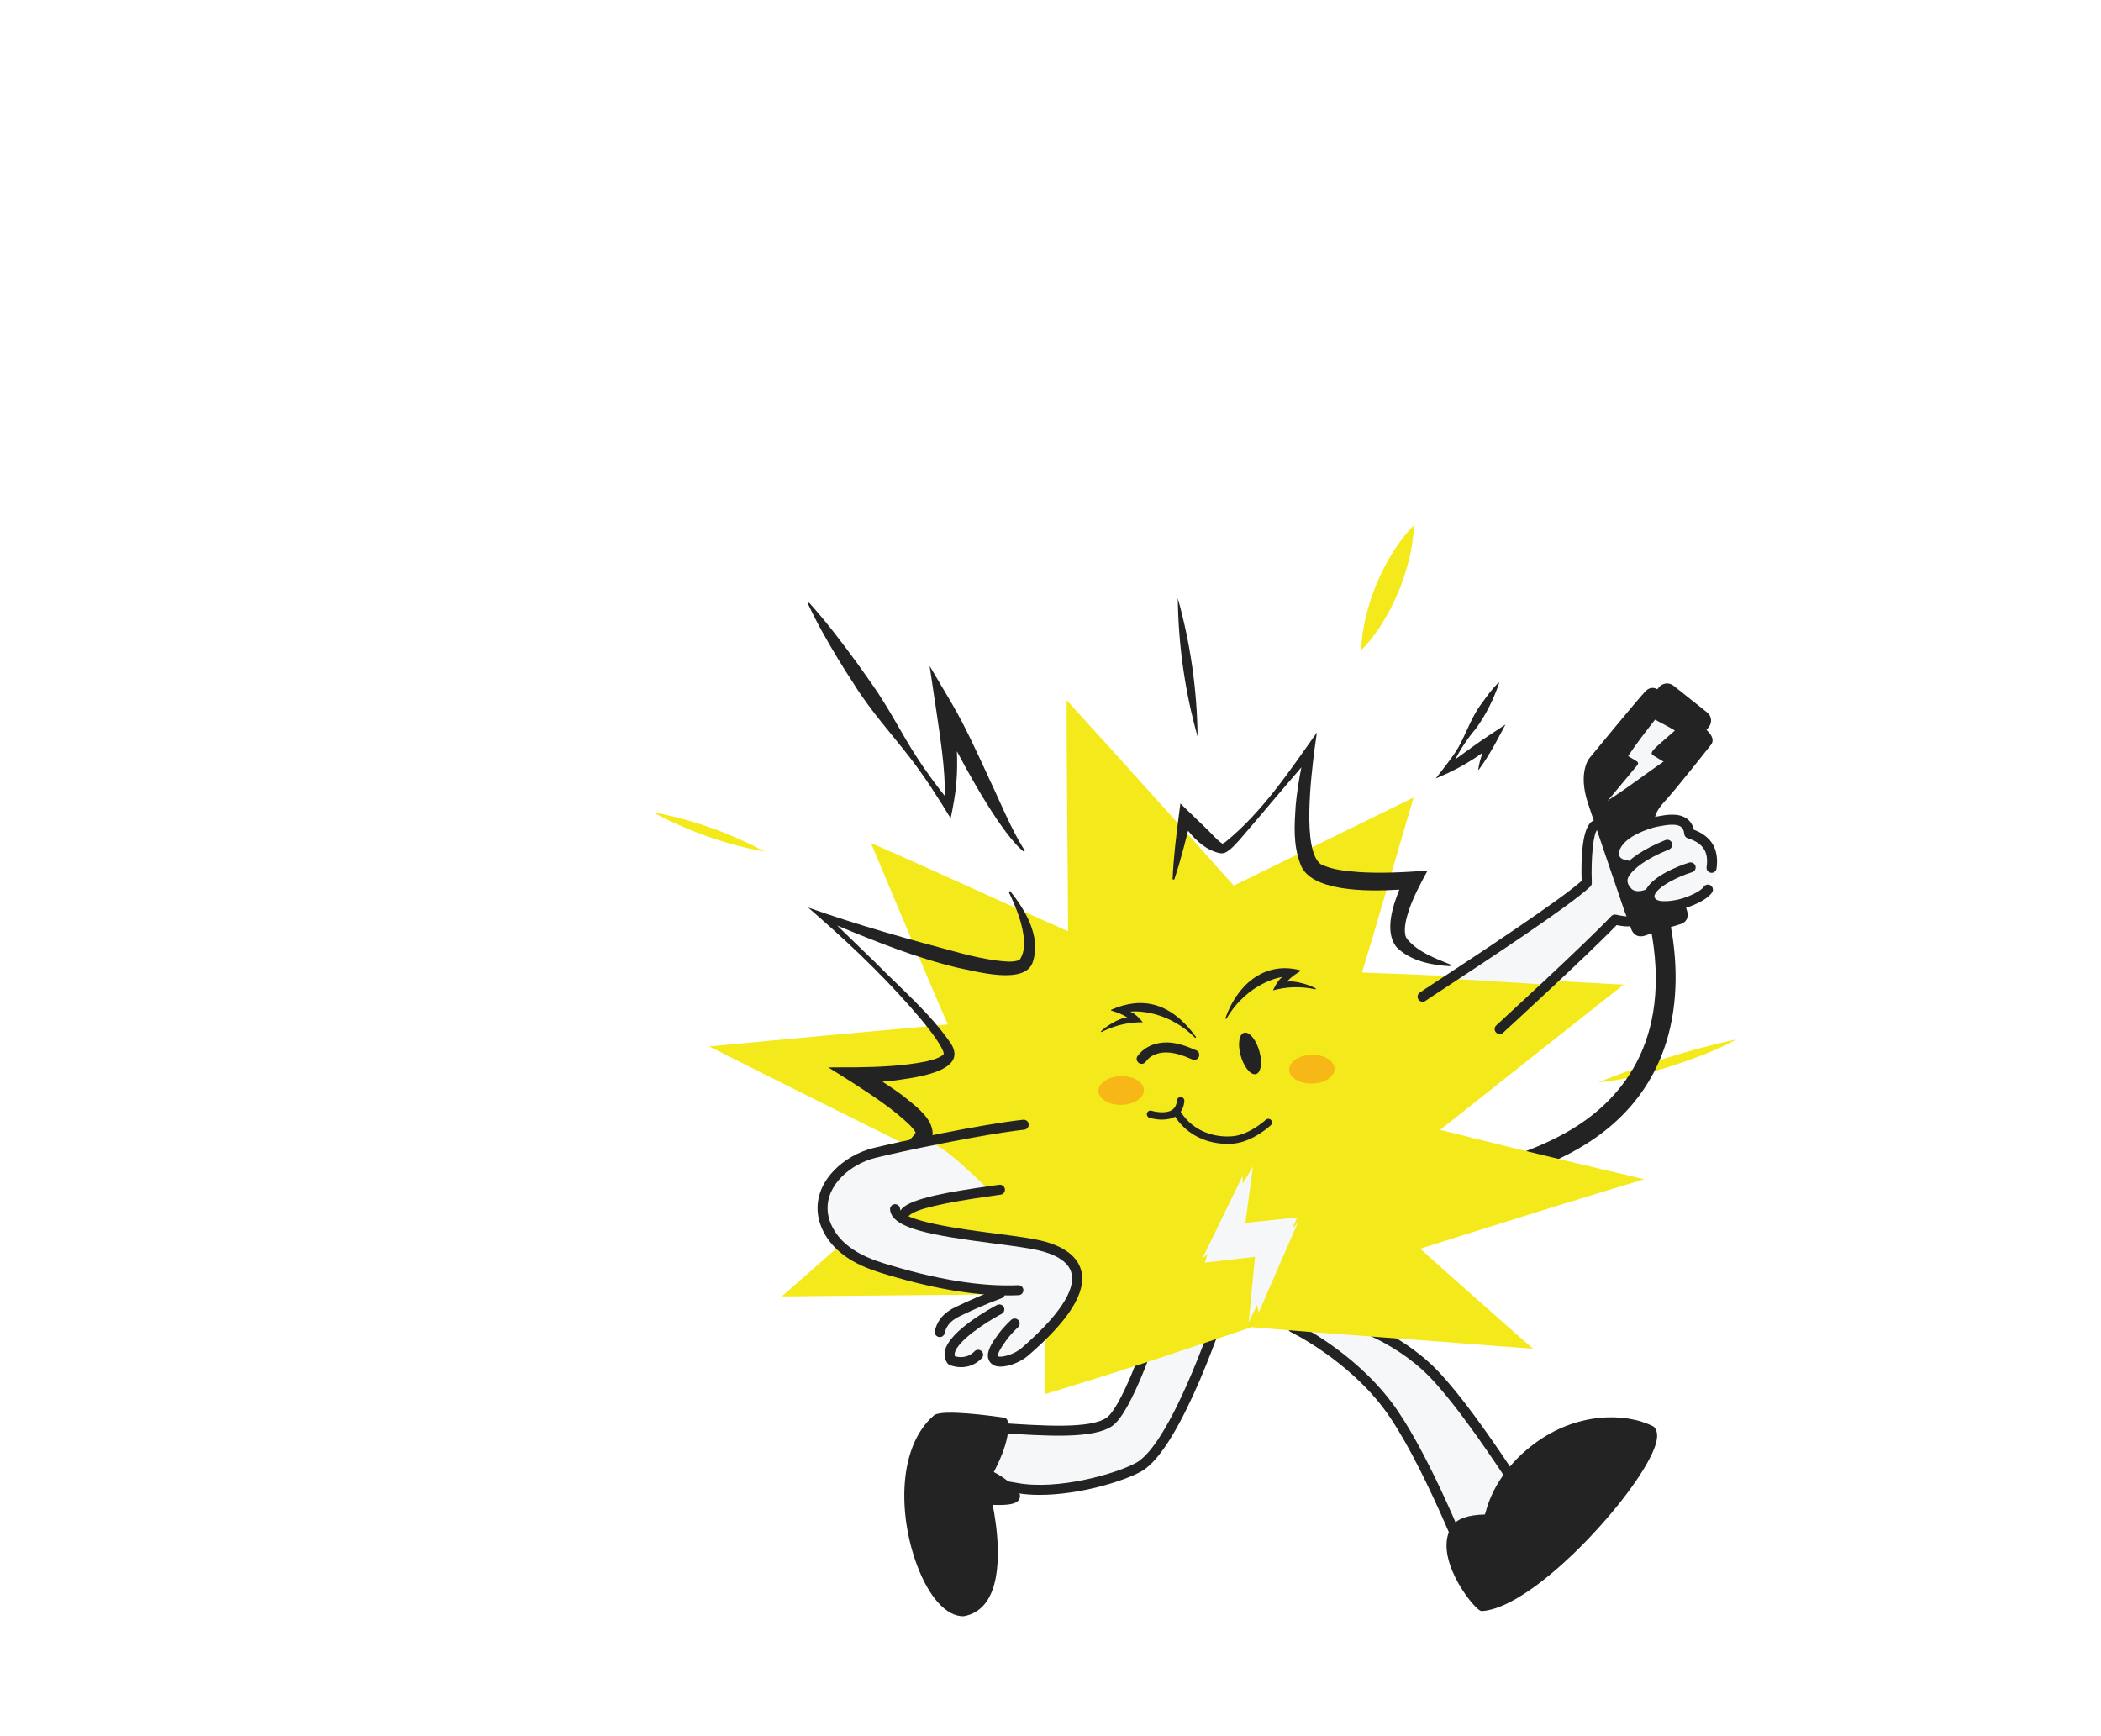 <svg width="928" height="767" viewBox="0 0 928 767" fill="none" xmlns="http://www.w3.org/2000/svg">
<g filter="url(#filter0_d_0_483)">
<path d="M520.228 264.268C525.778 284.128 528.759 304.694 528.958 325.378C523.379 305.548 520.455 284.908 520.228 264.268Z" fill="#232323"/>
</g>
<g filter="url(#filter1_d_0_483)">
<path d="M624.511 232C623.979 250.814 614.207 274.159 601.23 287.29C601.719 268.476 611.577 245.161 624.511 232Z" fill="#F4EA1B"/>
</g>
<g filter="url(#filter2_d_0_483)">
<path d="M288.303 358.788C305.597 361.989 322.351 367.871 337.773 376.248C320.479 373.076 303.741 367.136 288.303 358.788Z" fill="#F4EA1B"/>
</g>
<g filter="url(#filter3_d_0_483)">
<path d="M767 459.184C757.568 464.338 747.469 467.966 737.282 471.27C727.035 474.383 716.655 477.32 705.89 478.099C725.865 470.33 746.003 463.575 767 459.184Z" fill="#F4EA1B"/>
</g>
<path d="M651.009 697.417L685.433 677.676C685.433 677.676 644.991 619.871 638.438 612.657C621.315 593.831 620.604 600.927 583.378 575.654L563.291 576.82C563.291 576.82 604.118 608.688 615.163 623.884C626.207 639.081 651.024 697.432 651.024 697.432L651.009 697.417Z" fill="#F6F7F9"/>
<path d="M649.453 696.295C649.245 696.295 649.023 696.266 648.815 696.207C648.148 696.015 647.629 695.514 647.377 694.879C647.185 694.378 627.675 644.038 611.086 622.099C594.66 600.367 570.392 588.564 570.14 588.446C569.028 587.915 568.568 586.587 569.102 585.495C569.636 584.389 570.955 583.931 572.067 584.462C573.105 584.949 597.536 596.826 614.629 619.443C629.558 639.184 646.147 679.742 650.461 690.63L676.938 671.627C671.245 662.45 644.338 619.738 628.416 605.295C610.893 589.39 591.147 585.156 590.954 585.111C589.753 584.861 588.982 583.695 589.234 582.5C589.486 581.305 590.657 580.538 591.858 580.789C592.718 580.966 612.954 585.274 631.411 602.034C649.675 618.602 680.496 668.957 681.801 671.081C682.409 672.07 682.142 673.353 681.208 674.032L650.743 695.912C650.357 696.192 649.898 696.325 649.438 696.325L649.453 696.295Z" fill="#232323"/>
<path d="M730.634 630.435C730.53 630.332 730.441 630.214 730.308 630.155C717.87 623.796 696.092 623.884 677.472 637.93C658.852 651.976 656.406 668.042 655.887 669.046C648.786 669.193 643.493 670.772 641.151 674.46C633.027 687.266 649.393 708.822 653.589 711.404C653.9 711.595 654.256 711.699 654.627 711.699C654.686 711.699 654.73 711.699 654.79 711.699C669.718 710.489 690.429 691.073 698.642 682.781C713.674 667.6 726.498 650.471 730.574 640.128C732.383 635.525 732.413 632.353 730.649 630.45L730.634 630.435Z" fill="#232323"/>
<path d="M437.976 630.597C437.976 630.597 474.697 635.746 487.832 630.42C500.967 625.079 509.565 587.885 509.565 587.885L537.925 582.928C537.925 582.928 521.44 631.541 506.378 645.631C491.316 659.721 435.159 655.398 435.159 655.398L437.976 630.597Z" fill="#F6F7F9"/>
<path d="M459.324 660.385C455.543 660.385 451.882 660.105 448.442 659.455C444.306 658.688 429.555 656.298 429.407 656.283C428.562 656.151 427.865 655.546 427.628 654.719L420.586 630.863C420.394 630.214 420.512 629.505 420.912 628.945C421.313 628.384 421.935 628.045 422.632 628.015C422.884 628.015 428.829 627.764 438.124 628.384L440.659 628.546C460.806 629.889 481.65 631.291 488.796 626.26C495.007 621.892 504.896 594.731 508.172 584.625C508.542 583.459 509.803 582.825 510.974 583.193C512.145 583.562 512.782 584.816 512.397 585.982C511.137 589.847 499.9 623.869 491.36 629.874C482.925 635.805 462.244 634.418 440.348 632.958L437.828 632.795C432.506 632.441 428.28 632.368 425.671 632.382L431.497 652.123C435.307 652.743 445.774 654.454 449.258 655.103C467.225 658.452 493.095 651.061 501.916 646.148C506.571 643.566 514.591 634.61 526.406 606.667C533.582 589.685 538.726 573.648 538.77 573.486C539.141 572.32 540.386 571.671 541.558 572.04C542.729 572.408 543.381 573.648 543.01 574.813C542.165 577.469 522.033 640.04 504.095 650.013C496.223 654.395 476.728 660.37 459.324 660.37V660.385Z" fill="#232323"/>
<path d="M447.938 656.578C444.321 653.303 440.941 651.311 438.969 650.293C447.256 634.404 445.21 628.074 444.943 627.381C444.706 626.791 444.173 626.363 443.55 626.274C437.383 625.374 416.954 622.63 412.833 625.035C412.744 625.094 412.655 625.153 412.566 625.227C396.54 638.992 396.644 668.942 405.035 691.427C410.312 705.561 417.932 714 425.434 714C425.538 714 425.641 714 425.745 713.97C430.074 713.203 433.528 710.887 436.034 707.11C443.802 695.307 439.962 672.173 438.465 664.781C446.07 665.091 449.346 664.295 450.295 662.052C451.303 659.662 448.768 657.36 447.938 656.608V656.578Z" fill="#232323"/>
<path d="M548.436 574.474C547.265 574.474 546.094 574.017 545.219 573.102C533.863 561.225 529.831 552.196 532.544 544.686C537.228 531.688 560.222 528.929 592.051 525.123C623.643 521.331 662.944 516.625 692.045 500.145C714.638 487.353 739.381 461.121 728.87 408.878C728.381 406.488 729.952 404.142 732.354 403.67C734.755 403.183 737.098 404.747 737.587 407.137C742.805 433.089 744.392 480.685 696.433 507.846C665.79 525.211 625.481 530.036 593.104 533.916C567.708 536.955 543.737 539.832 540.905 547.681C539.541 551.473 543.351 558.334 551.653 566.994C553.343 568.764 553.284 571.568 551.505 573.25C550.645 574.061 549.533 574.474 548.436 574.474Z" fill="#232323"/>
<path d="M471.137 309.305C471.048 342.236 471.7 378.456 471.744 411.372C442.287 398.418 413.809 385.081 384.663 372.392C408.016 427.861 414.665 443.727 418.646 452.556C386.061 455.492 345.688 459.174 313.266 462.287C343.483 477.6 381.797 496.546 413.919 512.544C392.223 531.475 364.937 555.434 345.332 572.704C360.335 572.6 404.38 572.128 419.842 572.025L461.441 571.446V615.922C502.045 603.574 515.342 598.825 552.911 586.277C584.428 589.08 631.038 592.164 663.045 594.76L677.114 595.808C661.728 582.214 642.986 565.81 627.314 551.638L646.055 545.704C672.725 537.324 699.484 528.988 726.273 520.933C702.405 515.371 674.816 508.761 651.022 502.845C646.048 501.635 641.074 500.391 636.104 499.136C660.202 479.97 694.908 452.568 717.126 434.978C678.637 432.831 640.125 431.083 601.604 429.605C609.138 404.899 617.349 376.071 624.367 352.327C594.494 366.951 568.132 379.862 544.957 391.221C524.189 367.972 491.969 332.165 471.137 309.305Z" fill="#F4EA1B"/>
<path d="M445.566 394.065C448.872 401.059 451.926 408.347 452.341 415.975C452.43 418.97 451.956 421.566 450.473 423.883C450.414 423.957 450.34 424.016 450.058 424.163C447.138 425.284 443.357 424.679 440.022 424.311C434.981 423.647 429.867 422.496 424.797 421.198C402.1 415.149 379.151 408.76 356.943 400.911L362.443 405.721C378.246 419.619 393.501 434.432 407.022 450.528C410.209 454.467 413.619 458.643 415.961 463.039C416.332 463.747 416.895 465.001 416.865 465.621C415.264 467.377 411.943 468.218 409.008 468.911C399.046 470.903 388.342 471.375 378.128 471.493L365.853 471.523L376.364 478.132C385.259 483.916 394.643 489.965 402.144 497.312C402.96 498.227 404.086 499.437 404.442 500.41C402.455 503.553 398.898 505.943 395.695 508.525C392.819 510.723 389.81 512.818 386.8 514.943L368.462 527.513L368.803 528.162C381.122 523.515 393.16 517.967 404.057 510.502C407.214 507.994 411.321 505.559 411.958 500.927C412.062 493.845 403.834 488.209 399.075 484.255C396.036 481.968 392.938 479.858 389.78 477.837C391.307 477.704 392.819 477.586 394.346 477.409C402.144 476.273 428.414 473.839 419.919 460.856C410.757 447.592 398.379 437.117 387.171 425.712L369.826 408.893C387.26 416.137 404.753 423.175 423.21 427.556C431.112 429.061 453.364 435.523 456.314 424.576C459.754 413.496 452.83 401.929 446.174 393.638L445.566 394.051V394.065Z" fill="#232323"/>
<path d="M621.715 415.104C621.286 414.529 620.959 413.968 620.767 413.245C619.966 409.896 621.182 405.588 622.294 402.121C624.265 396.234 627.586 390.052 630.551 384.594C620.426 385.331 609.796 385.936 599.7 385.213C594.082 384.741 588.241 384.195 583.349 381.761C575.017 375.55 579.257 342.295 580.473 332.115L581.659 323.602C569.591 340.598 557.642 358.612 541.35 371.891C540.875 372.23 540.297 372.569 539.941 372.717C537.258 370.932 535.005 368.025 532.544 365.753C530.439 363.806 527.696 361.002 525.546 358.996L521.366 354.939L520.684 360.265C519.483 369.515 518.297 379.149 517.926 388.459L518.653 388.592C519.409 386.335 520.106 384.077 520.788 381.805C522.151 377.084 523.53 371.979 524.761 367.007C528.467 371.507 532.766 375.55 538.681 376.877C539.452 376.995 540.46 376.995 541.172 376.656C543.929 375.21 545.412 373.189 547.398 371.138C556.619 360.457 565.574 349.642 574.81 338.99C573.712 344.552 572.823 350.158 572.289 355.853C571.726 364.632 571.088 373.027 574.38 381.731C578.56 393.829 603.392 393.947 618.083 393.003C614.748 401.206 611.753 411.681 616.66 418.203C622.753 424.561 632.182 426.317 640.543 426.834L640.677 426.111C633.842 423.322 626.519 420.666 621.73 415.075L621.715 415.104ZM539.719 372.776C539.719 372.776 539.778 372.761 539.838 372.746C539.793 372.746 539.749 372.791 539.719 372.791C539.675 372.791 539.719 372.776 539.719 372.776Z" fill="#232323"/>
<path d="M553.432 515.385L548.851 522.88L548.896 519.369L531.032 556.076L533.478 553.834L532.129 557.773L554.336 555.22L551.535 584.079L555.241 576.525L555.938 579.889L573.209 540.172L570.659 542.842L573.046 537.781L550.082 540.201L553.432 515.385Z" fill="#F6F7F9"/>
<path d="M556.382 464.869C557.672 469.944 556.812 474.267 554.47 474.547C552.113 474.813 549.163 470.933 547.873 465.857C546.583 460.782 547.443 456.459 549.785 456.179C552.143 455.913 555.093 459.794 556.382 464.869Z" fill="#232323"/>
<path d="M542.106 505.309C534.174 505.309 524.627 502.122 518.846 493.019C518.371 492.266 518.594 491.263 519.35 490.776C520.106 490.289 521.114 490.525 521.603 491.278C527.311 500.263 537.243 502.668 544.656 501.93C552.024 501.192 559.021 494.745 559.095 494.686C559.747 494.081 560.785 494.111 561.408 494.76C562.03 495.409 561.986 496.442 561.334 497.061C561.022 497.356 553.476 504.32 544.997 505.176C544.063 505.264 543.099 505.323 542.121 505.323L542.106 505.309Z" fill="#232323"/>
<path d="M513.36 494.612C510.395 494.612 507.875 493.845 507.697 493.786C506.837 493.52 506.363 492.606 506.63 491.75C506.897 490.894 507.816 490.407 508.676 490.688C510.292 491.189 515.05 492.089 517.719 490.304C518.979 489.463 519.691 488.091 519.869 486.114C519.943 485.229 520.728 484.565 521.648 484.639C522.552 484.712 523.204 485.509 523.13 486.409C522.863 489.389 521.648 491.602 519.542 493.004C517.689 494.229 515.421 494.597 513.375 494.597L513.36 494.612Z" fill="#232323"/>
<path d="M589.353 471.183C590.227 474.636 586.506 477.94 581.036 478.575C575.565 479.209 570.421 476.922 569.532 473.485C568.657 470.033 572.378 466.728 577.848 466.093C583.319 465.459 588.463 467.746 589.353 471.183Z" fill="#F7B717"/>
<path d="M505.133 480.596C506.007 484.048 502.286 487.353 496.816 487.988C491.345 488.622 486.201 486.335 485.312 482.898C484.437 479.445 488.158 476.14 493.629 475.506C499.099 474.872 504.243 477.158 505.133 480.596Z" fill="#F7B717"/>
<path d="M528.63 464.101C523.975 462.08 518.964 460.133 513.791 460.561C509.239 460.929 505.014 462.877 502.361 466.654C501.679 467.642 502.183 469.118 503.161 469.678C504.273 470.328 505.518 469.87 506.2 468.882C508.024 466.27 511.389 465.046 514.472 464.942C518.609 464.795 522.641 466.3 526.377 467.923C527.474 468.395 528.764 468.247 529.416 467.126C529.964 466.196 529.727 464.574 528.615 464.101H528.63Z" fill="#232323"/>
<path d="M409.091 504.261C402.405 504.512 387.787 508.437 383.903 509.956C380.019 511.476 369.938 516.167 368.485 520.181C367.032 524.194 360.91 534.683 364.838 541.219C368.752 547.74 376.98 557.242 385.386 558.702C393.791 560.163 412.975 565.71 416.251 566.183C419.527 566.655 440.312 568.44 440.312 568.44L436.324 573.471C436.324 573.471 419.957 581.438 419.335 581.659C418.712 581.881 415.747 586.277 414.887 589.789C414.027 593.3 415.703 596.472 419.527 599.733C423.352 602.993 427.058 600.028 432.01 598.508C434.619 597.711 436.176 601.267 440.742 601.237C444.863 601.208 452.172 597.579 452.172 597.579L465.603 586.115L474.602 570.653L475.15 558.88L465.929 552.373C465.929 552.373 444.863 548.463 436.754 547.991C428.645 547.519 399.781 541.603 399.202 538.608C398.624 535.613 400.077 534.521 402.998 533.37C405.903 532.22 436.576 525.58 436.576 525.58C436.576 525.58 415.762 504.025 409.091 504.291V504.261Z" fill="#F6F7F9"/>
<path d="M445.137 572.261C429.112 572.261 410.165 568.882 388.758 562.199C380.99 559.765 375.253 556.829 370.746 552.934C364.935 547.917 361.436 541.263 361.125 534.654C360.487 520.992 373.192 510.325 385.467 507.227C396.601 504.409 434.226 496.545 451.927 494.656C453.143 494.524 454.24 495.409 454.373 496.619C454.507 497.829 453.617 498.92 452.402 499.053C434.879 500.927 397.609 508.732 386.549 511.52C375.979 514.19 365.024 523.131 365.557 534.462C365.809 539.862 368.759 545.395 373.652 549.599C377.699 553.081 382.917 555.752 390.093 557.994C413.175 565.194 433.218 568.484 449.703 567.761C450.919 567.702 451.972 568.646 452.016 569.871C452.075 571.096 451.127 572.128 449.896 572.173C448.34 572.246 446.753 572.276 445.137 572.276V572.261Z" fill="#232323"/>
<path d="M415.087 590.674C414.924 590.674 414.761 590.659 414.598 590.615C413.397 590.349 412.656 589.154 412.923 587.959C413.605 584.979 415.295 580.641 422.011 577.425C428.4 574.386 433.781 571.966 440.883 569.34C442.039 568.912 443.314 569.502 443.744 570.638C444.174 571.789 443.581 573.058 442.439 573.486C435.501 576.053 430.224 578.428 423.938 581.423C419.001 583.769 417.771 586.675 417.252 588.948C417.015 589.98 416.095 590.674 415.087 590.674Z" fill="#232323"/>
<path d="M424.515 603.952C421.669 603.952 419.564 603.052 419.401 602.978C419.045 602.816 418.733 602.58 418.511 602.27C417.31 600.647 416.925 598.7 417.384 596.634C419.43 587.738 438.213 577.617 440.348 576.495C441.43 575.92 442.779 576.333 443.358 577.41C443.936 578.487 443.521 579.83 442.438 580.405C435.07 584.285 422.929 592.4 421.728 597.623C421.595 598.198 421.609 598.685 421.802 599.142C423.285 599.585 427.198 600.293 430.445 596.959C431.305 596.088 432.713 596.059 433.588 596.915C434.463 597.77 434.492 599.172 433.632 600.042C430.608 603.141 427.228 603.952 424.53 603.952H424.515Z" fill="#232323"/>
<path d="M441.906 603.701C440.645 603.701 439.519 603.48 438.659 602.964C437.473 602.27 436.717 601.208 436.45 599.91C435.798 596.723 438.303 592.975 440.705 589.715L441.001 589.302C443.447 585.938 446.561 583.149 446.679 583.031C447.598 582.22 448.992 582.294 449.822 583.194C450.637 584.108 450.563 585.495 449.659 586.321C449.629 586.351 446.768 588.933 444.604 591.913L444.292 592.341C441.772 595.764 440.601 598.021 440.808 599.039C440.808 599.098 440.808 599.113 440.927 599.172C442.054 599.836 447.761 598.508 451.216 595.528C471.763 577.749 474.565 567.761 473.29 562.509C471.896 556.725 464.869 553.863 459.221 552.476C454.655 551.355 447.079 550.367 439.059 549.319C411.87 545.778 393.991 542.813 393.146 534.403C393.028 533.193 393.917 532.101 395.133 531.983C396.349 531.865 397.446 532.751 397.564 533.96C398.113 539.508 425.124 543.034 439.622 544.922C448.132 546.029 455.485 546.988 460.274 548.168C470.088 550.588 476.077 555.176 477.604 561.461C479.902 570.977 472.222 583.208 454.121 598.862C451.008 601.547 445.79 603.716 441.906 603.716V603.701Z" fill="#232323"/>
<path d="M400.025 537.619C399.477 537.619 398.928 537.413 398.498 537.014C397.609 536.173 397.564 534.772 398.409 533.887C402.768 529.298 419.846 526.377 437.651 523.913C439.341 523.677 440.616 523.5 441.283 523.397C442.499 523.19 443.64 524.002 443.848 525.197C444.055 526.406 443.24 527.543 442.039 527.749C441.357 527.867 440.038 528.044 438.273 528.295C416.555 531.305 404.235 534.211 401.656 536.926C401.211 537.383 400.633 537.619 400.04 537.619H400.025Z" fill="#232323"/>
<path d="M642.614 432.455L674.458 410.752L703.292 387.146C703.292 387.146 702.24 366.638 703.233 366.152C704.226 365.665 706.465 364.366 706.465 364.366L720.578 398.462C720.578 398.462 723.365 400.779 719.555 404.777C716.916 407.551 712.943 408.067 708.778 411.49C702.403 416.742 695.643 424.93 692.959 428.029C685.977 436.099 683.531 434.992 683.531 434.992L642.614 432.455Z" fill="#F6F7F9"/>
<path d="M717.711 402.947L720.202 409.468C720.202 409.468 721.284 415.311 727.051 413.172C732.818 411.032 742.068 408.303 742.068 408.303C742.068 408.303 746.857 407.329 745.004 401.826C743.151 396.323 731.113 362.581 731.113 362.581C731.113 362.581 729.793 359.999 735.219 354.112C740.645 348.226 755.722 329.031 755.722 329.031C755.722 329.031 758.376 326.449 753.469 322.215C747.376 316.963 732.328 304.688 732.328 304.688C732.328 304.688 729.586 302.415 726.695 305.469C722.989 309.379 701.997 334.977 701.997 334.977C701.997 334.977 696.867 341.114 701.359 354.747C705.866 368.379 717.696 402.947 717.696 402.947H717.711Z" fill="#232323"/>
<path d="M729.685 314.77L744.514 326.577C746.509 328.165 749.419 327.843 751.015 325.858L754.757 321.203C756.352 319.218 756.029 316.321 754.034 314.733L739.205 302.927C737.21 301.339 734.3 301.661 732.704 303.646L728.962 308.3C727.367 310.285 727.69 313.182 729.685 314.77Z" fill="#232323"/>
<path d="M711.227 352.637L734.709 336.231L728.631 332.587L739.528 323.425L730.514 317.317L718.965 333.738L724.006 336.747L711.227 352.637Z" fill="#F6F7F9"/>
<path d="M706.246 357.299L722.553 336.998L717.587 334.033L730.277 315.974L741.129 323.336L730.292 332.454L736.503 336.172L706.261 357.299H706.246ZM720.359 333.442L725.444 336.482L716.208 347.99L732.945 336.305L726.971 332.734L737.927 323.528L730.751 318.659L720.359 333.457V333.442Z" fill="#F6F7F9"/>
<path d="M730.607 317.671C734.017 319.633 737.664 321.241 740.91 323.469L740.718 321.92C738.198 324.118 735.692 326.316 733.172 328.515C732.431 329.164 731.719 329.798 731.052 330.507C730.592 331.008 729.925 331.598 729.658 332.247C729.451 332.749 729.51 333.28 730.014 333.59C731.956 334.77 733.898 335.936 735.84 337.116C736.923 337.78 737.916 336.083 736.834 335.42C734.892 334.239 732.95 333.074 731.007 331.893L731.363 333.236C731.615 332.646 732.238 332.129 732.668 331.672C733.35 330.934 734.106 330.3 734.862 329.651C737.278 327.541 739.695 325.431 742.126 323.321C742.63 322.879 742.408 322.112 741.933 321.772C738.687 319.545 735.025 317.936 731.63 315.974C730.533 315.34 729.54 317.036 730.637 317.671H730.607Z" fill="#232323"/>
<path d="M707.05 357.786C717.457 351.826 726.797 344.168 736.745 337.5C737.797 336.792 736.804 335.095 735.751 335.803C725.804 342.472 716.464 350.114 706.057 356.089C704.96 356.724 705.953 358.421 707.05 357.786Z" fill="#232323"/>
<path d="M730.029 316.048C725.463 321.831 720.927 327.644 716.879 333.811C716.583 334.269 716.79 334.888 717.235 335.154C718.836 336.142 720.452 337.131 722.053 338.105L721.861 336.556C716.494 343.003 711.142 349.465 705.776 355.898C704.975 356.857 706.354 358.258 707.169 357.285C712.55 350.852 717.902 344.39 723.254 337.942C723.654 337.456 723.64 336.762 723.061 336.393C721.46 335.405 719.844 334.416 718.243 333.443L718.599 334.785C722.557 328.766 726.975 323.071 731.437 317.42C732.208 316.431 730.83 315.03 730.044 316.033L730.029 316.048Z" fill="#232323"/>
<path d="M628.359 442.531C627.707 442.531 627.054 442.251 626.625 441.705C625.868 440.761 625.987 439.404 626.921 438.636C627.307 438.312 628.863 437.294 635.356 433.03C651.56 422.378 688.948 397.813 698.599 389.123C698.303 379.622 698.674 364.558 703.847 362.522C704.989 362.065 706.279 362.625 706.738 363.761C707.183 364.897 706.635 366.181 705.493 366.638C703.818 367.878 702.661 378.795 703.091 389.979C703.121 390.613 702.869 391.218 702.409 391.661C693.767 399.967 655.963 424.797 637.803 436.733C633.696 439.433 630.153 441.749 629.738 442.074C629.338 442.384 628.848 442.531 628.359 442.531Z" fill="#232323"/>
<path d="M662.397 456.798C661.804 456.798 661.196 456.562 660.766 456.09C659.936 455.19 659.995 453.788 660.9 452.962C661.285 452.608 699.756 417.332 711.69 404.718C712.238 404.142 713.054 403.906 713.825 404.083C716.152 404.629 718.791 404.968 719.473 404.791C720.57 404.245 721.845 404.703 722.393 405.809C722.942 406.901 722.438 408.258 721.341 408.804C719.769 409.586 716.715 409.232 714.047 408.672C701.12 422.097 664.295 455.883 663.909 456.223C663.479 456.621 662.946 456.813 662.397 456.813V456.798Z" fill="#232323"/>
<path d="M715.409 370.622C717.766 367.892 728.692 362.212 729.448 362.242C730.204 362.271 741.708 359.97 741.708 359.97L746.334 367.686L751.908 371.404C751.908 371.404 759.261 381.009 757.764 386.703C756.266 392.398 749.284 396.766 749.284 396.766L734.118 400.056L727.654 396.161L719.308 392.516L716.15 386.202L730.738 375.373L717.336 382.159L713.912 377.35L715.409 370.607V370.622Z" fill="#F6F7F9"/>
<path d="M723.653 398.108C721.415 398.108 719.176 397.444 717.486 395.762C713.884 392.192 713.395 387.913 716.122 384.048C719.399 379.43 726.114 374.959 735.573 371.123C736.714 370.666 738.004 371.212 738.478 372.333C738.938 373.469 738.389 374.753 737.263 375.225C726.322 379.666 721.711 383.856 719.769 386.6C718.85 387.898 717.931 389.949 720.629 392.634C722.334 394.331 725.566 393.652 727.211 392.826C728.308 392.28 729.643 392.708 730.206 393.8C730.755 394.892 730.325 396.22 729.228 396.78C727.626 397.592 725.64 398.108 723.668 398.108H723.653Z" fill="#232323"/>
<path d="M756.001 385.582C755.898 385.582 755.809 385.582 755.705 385.567C754.489 385.405 753.629 384.284 753.792 383.074C754.445 378.235 753.985 372.938 745.49 370.312C744.631 370.046 744.023 369.294 743.934 368.394C743.8 366.919 743.326 365.901 742.496 365.281C740.302 363.629 735.691 364.514 733.215 364.971C732.637 365.074 732.133 365.178 731.748 365.237C728.131 366.033 718.435 369.235 715.678 374.812C714.996 376.184 714.907 377.497 715.44 378.427C715.93 379.282 716.967 379.813 718.346 379.917C719.577 380.005 720.481 381.067 720.392 382.292C720.303 383.517 719.206 384.402 718.005 384.328C715.099 384.107 712.816 382.794 711.571 380.61C710.296 378.382 710.341 375.564 711.675 372.85C715.974 364.16 730.28 361.017 730.888 360.884C730.947 360.884 731.007 360.87 731.051 360.855C731.407 360.811 731.852 360.722 732.385 360.619C735.765 359.984 741.399 358.907 745.179 361.74C746.706 362.876 747.699 364.484 748.144 366.535C755.972 369.442 759.352 375.195 758.195 383.664C758.047 384.771 757.084 385.582 756.001 385.582Z" fill="#232323"/>
<path d="M735.41 402.578C732.104 402.578 728.842 401.782 727.197 399.082C726.174 397.4 726.011 395.526 726.752 393.638C729.213 387.294 741.547 382.41 746.098 381.067C747.269 380.728 748.515 381.377 748.871 382.558C749.226 383.723 748.559 384.962 747.373 385.317C741.547 387.043 732.341 391.572 730.903 395.246C730.666 395.836 730.695 396.293 731.007 396.795C732.311 398.949 739.071 398.167 743.445 396.78C746.484 395.821 751.287 393.638 752.503 391.793C753.17 390.775 754.548 390.48 755.586 391.144C756.609 391.808 756.906 393.18 756.239 394.213C753.674 398.123 745.698 400.719 744.794 401.014C743.534 401.413 739.457 402.608 735.424 402.608L735.41 402.578Z" fill="#232323"/>
<path d="M527.879 458.436C528.146 458.598 528.398 458.274 528.205 458.008C517.368 443.048 504.722 439.964 490.921 446.028C490.683 446.131 490.683 446.397 490.921 446.471C493.441 447.267 494.938 447.666 497.918 449.466C494.049 449.687 487.941 453.877 486.34 455.544C486.177 455.707 486.369 456.002 486.562 455.898C492.833 452.697 499.03 451.531 504.767 451.59C504.767 451.59 501.787 447.769 499.208 446.913C499.208 446.913 514.285 444.981 527.864 458.436H527.879Z" fill="#232323"/>
<path d="M541.711 450.026C541.488 450.262 541.177 449.997 541.281 449.702C546.114 435.951 557.736 424.384 574.236 428.604C574.488 428.663 574.563 428.899 574.34 429.032C572.116 430.448 570.767 431.215 568.351 433.709C572.146 432.927 579.143 435.42 581.115 436.63C581.308 436.748 581.204 437.073 580.982 437.028C574.088 435.538 567.802 435.996 562.273 437.515C562.273 437.515 564.17 433.06 566.439 431.569C566.439 431.569 551.362 433.561 541.711 450.026Z" fill="#232323"/>
<path d="M436.71 343.527C431.581 332.536 426.777 321.751 420.64 311.158L410.603 294.161L413.494 313.518C415.347 326.266 417.438 338.895 417.378 351.716C412.768 345.888 408.38 339.883 404.377 333.628C399.44 325.971 395.215 317.841 390.367 310.14C386.928 304.489 382.644 298.691 378.804 293.247C372.088 284.099 365.18 274.893 357.53 266.41C357.263 266.085 356.73 266.454 356.908 266.808C360.777 275.159 365.328 283.067 370.028 290.886C371.777 293.793 375.468 299.62 377.336 302.438C384.571 314.094 393.881 324.259 402.227 335.088C408.661 343.483 414.413 352.453 419.899 361.512C420.966 356.422 422.004 350.978 422.404 345.8C422.819 341.182 422.834 336.534 422.656 331.887C428.097 342.155 433.849 352.291 440.342 361.984C442.937 365.732 445.575 369.494 448.674 372.873C449.652 374.038 450.853 375.071 451.98 376.089C452.098 376.192 452.291 376.222 452.424 376.118C452.617 376 452.632 375.735 452.499 375.573C446.168 365.481 441.84 354.239 436.666 343.513L436.71 343.527Z" fill="#232323"/>
<path d="M657.967 324.701C653.045 327.902 647.886 331.768 643.098 335.22C642.994 335.294 642.89 335.367 642.801 335.441C645.307 330.573 648.361 326.043 651.934 321.824C656.351 315.73 659.672 309.032 662.118 301.877C662.207 301.655 661.896 301.478 661.748 301.64C659.079 304.37 656.826 307.365 654.691 310.434C650.036 316.394 647.783 323.712 644.136 330.204C642.253 333.42 639.94 336.4 637.642 339.38L634.173 343.895L639.747 341.431C645.01 338.938 650.08 336.002 654.795 332.579C653.979 335.028 653.268 337.507 652.927 339.985C653.031 340.059 653.164 340.044 653.238 339.941C656.233 335.899 658.768 331.605 661.14 327.223L664.965 320.053L657.952 324.701H657.967Z" fill="#232323"/>
<defs>
<filter id="filter0_d_0_483" x="406.428" y="150.468" width="236.33" height="288.71" filterUnits="userSpaceOnUse" color-interpolation-filters="sRGB">
<feFlood flood-opacity="0" result="BackgroundImageFix"/>
<feColorMatrix in="SourceAlpha" type="matrix" values="0 0 0 0 0 0 0 0 0 0 0 0 0 0 0 0 0 0 127 0" result="hardAlpha"/>
<feOffset/>
<feGaussianBlur stdDeviation="56.9"/>
<feColorMatrix type="matrix" values="0 0 0 0 1 0 0 0 0 0.973 0 0 0 0 0.18 0 0 0 0.8 0"/>
<feBlend mode="normal" in2="BackgroundImageFix" result="effect1_dropShadow_0_483"/>
<feBlend mode="normal" in="SourceGraphic" in2="effect1_dropShadow_0_483" result="shape"/>
</filter>
<filter id="filter1_d_0_483" x="313.23" y="-56" width="599.28" height="631.29" filterUnits="userSpaceOnUse" color-interpolation-filters="sRGB">
<feFlood flood-opacity="0" result="BackgroundImageFix"/>
<feColorMatrix in="SourceAlpha" type="matrix" values="0 0 0 0 0 0 0 0 0 0 0 0 0 0 0 0 0 0 127 0" result="hardAlpha"/>
<feOffset/>
<feGaussianBlur stdDeviation="144"/>
<feColorMatrix type="matrix" values="0 0 0 0 1 0 0 0 0 0.973 0 0 0 0 0.18 0 0 0 0.8 0"/>
<feBlend mode="normal" in2="BackgroundImageFix" result="effect1_dropShadow_0_483"/>
<feBlend mode="normal" in="SourceGraphic" in2="effect1_dropShadow_0_483" result="shape"/>
</filter>
<filter id="filter2_d_0_483" x="0.303" y="70.788" width="625.47" height="593.46" filterUnits="userSpaceOnUse" color-interpolation-filters="sRGB">
<feFlood flood-opacity="0" result="BackgroundImageFix"/>
<feColorMatrix in="SourceAlpha" type="matrix" values="0 0 0 0 0 0 0 0 0 0 0 0 0 0 0 0 0 0 127 0" result="hardAlpha"/>
<feOffset/>
<feGaussianBlur stdDeviation="144"/>
<feColorMatrix type="matrix" values="0 0 0 0 1 0 0 0 0 0.973 0 0 0 0 0.18 0 0 0 0.8 0"/>
<feBlend mode="normal" in2="BackgroundImageFix" result="effect1_dropShadow_0_483"/>
<feBlend mode="normal" in="SourceGraphic" in2="effect1_dropShadow_0_483" result="shape"/>
</filter>
<filter id="filter3_d_0_483" x="417.89" y="171.184" width="637.11" height="594.915" filterUnits="userSpaceOnUse" color-interpolation-filters="sRGB">
<feFlood flood-opacity="0" result="BackgroundImageFix"/>
<feColorMatrix in="SourceAlpha" type="matrix" values="0 0 0 0 0 0 0 0 0 0 0 0 0 0 0 0 0 0 127 0" result="hardAlpha"/>
<feOffset/>
<feGaussianBlur stdDeviation="144"/>
<feColorMatrix type="matrix" values="0 0 0 0 1 0 0 0 0 0.973 0 0 0 0 0.18 0 0 0 0.8 0"/>
<feBlend mode="normal" in2="BackgroundImageFix" result="effect1_dropShadow_0_483"/>
<feBlend mode="normal" in="SourceGraphic" in2="effect1_dropShadow_0_483" result="shape"/>
</filter>
</defs>
</svg>
